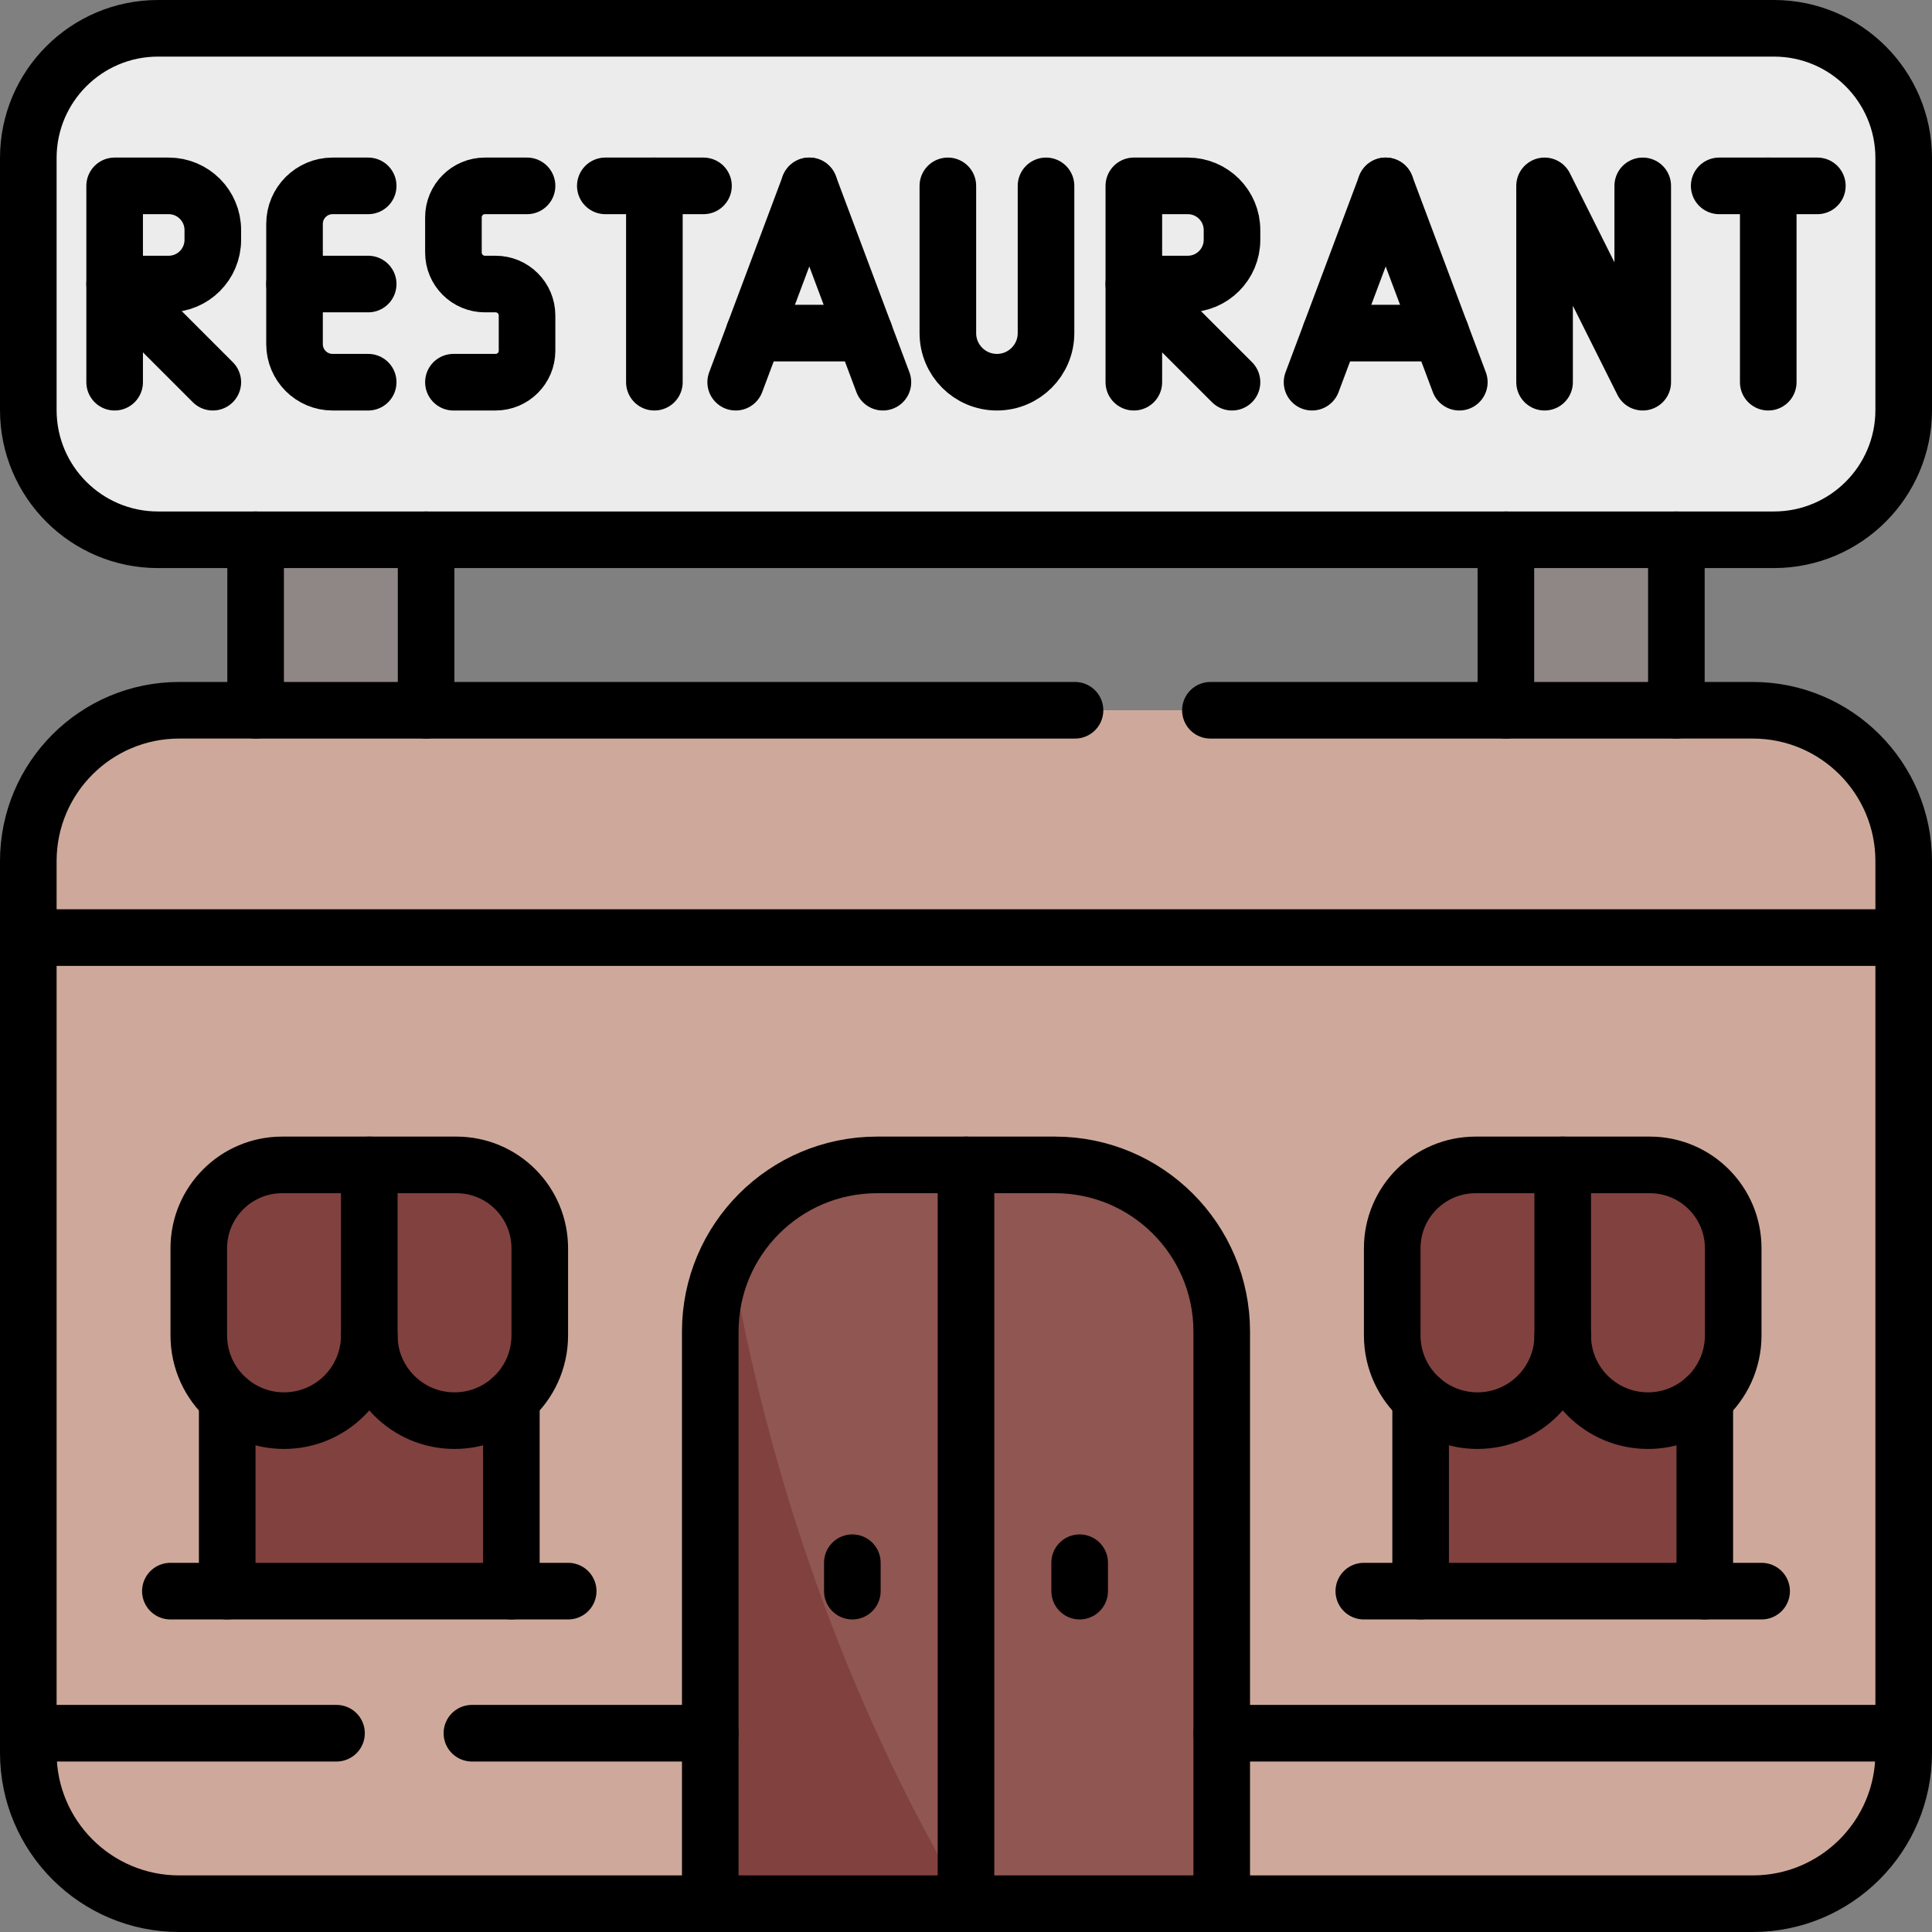 <svg xmlns="http://www.w3.org/2000/svg" fill="none" viewBox="0 0 512 512" height="512" width="512">
<rect x="0" y="0" width="512" height="512" fill="#808080" stroke="none"/>
<g clip-path="url(#clip0_1639_236)">
<path fill-opacity="0.2" fill="#CEA99B" d="M112.924 128.487H67.742V202.786H112.924V128.487Z"></path>
<path fill-opacity="0.2" fill="#CEA99B" d="M444.258 128.487H399.076V202.786H444.258V128.487Z"></path>
<path fill="#ECECEC" d="M470.112 143.046C489.108 143.046 504.5 127.654 504.5 108.658V41.888C504.5 24.88 492.159 10.771 475.943 8.002H113.677C70.252 8.002 64.228 23.394 64.228 42.39V109.159C64.228 126.167 61.216 143.045 107.846 143.045C128.107 143.046 457.687 143.046 470.112 143.046Z"></path>
<path fill="#ECECEC" d="M79.289 109.159V42.39C79.289 23.393 94.681 8.002 113.677 8.002L41.888 7.5C22.892 7.5 7.5 22.892 7.5 41.888V108.657C7.5 127.653 22.892 143.045 41.888 143.045C56.573 143.045 93.179 143.045 107.846 143.045C91.63 140.276 79.289 126.167 79.289 109.159Z"></path>
<path fill="#CEA99B" d="M504.5 248.47C393.231 219.912 287.285 219.463 186.919 248.47C150.775 324.195 155.59 400.632 232.413 459.319C326.97 485.194 417.534 484.315 504.499 459.319V248.47H504.5Z"></path>
<path fill="#CEA99B" d="M186.919 248.47C123.524 215.767 63.598 214.683 7.5 248.47V459.319C80.822 486.962 156.056 482.554 232.414 459.319C222.558 437.675 213.94 414.589 206.874 390.306C192.604 341.267 186.232 292.932 186.919 248.47Z"></path>
<path fill="#CEA99B" d="M504.5 248.47V228.219C504.5 206.13 486.598 188.228 464.509 188.228C456.98 188.228 199.451 188.228 192.564 188.228C173.831 206.283 170.301 226.376 186.919 248.47H504.5Z"></path>
<path fill="#CEA99B" d="M192.564 188.227C163.031 188.227 77.783 188.227 47.491 188.227C25.402 188.227 7.5 206.129 7.5 228.218V248.469H186.919C187.245 227.406 189.157 207.214 192.564 188.227Z"></path>
<path fill="#81413F" d="M60.212 370.722V421.667H135.515V370.722C109.984 342.823 84.855 341.029 60.212 370.722Z"></path>
<path fill="#81413F" d="M143.045 330.801V353.894C143.045 360.591 140.133 366.595 135.515 370.722C131.519 374.306 126.248 376.485 120.454 376.485C107.974 376.485 97.863 366.374 97.863 353.894L92.853 346.945C86.367 337.95 86.202 325.858 92.439 316.688L97.864 308.713H120.957C133.156 308.712 143.045 318.602 143.045 330.801Z"></path>
<path fill="#81413F" d="M97.864 308.712V353.894C97.864 366.374 87.753 376.485 75.273 376.485C69.48 376.485 64.209 374.306 60.212 370.722C55.593 366.595 52.682 360.591 52.682 353.894V330.801C52.682 318.602 62.572 308.712 74.771 308.712H97.864Z"></path>
<path fill="#81413F" d="M376.485 370.722V421.667H451.788V370.722C426.687 346.612 401.586 346.612 376.485 370.722Z"></path>
<path fill="#81413F" d="M459.318 330.801V353.894C459.318 360.591 456.406 366.595 451.788 370.722C447.792 374.306 442.521 376.485 436.727 376.485C424.247 376.485 414.136 366.374 414.136 353.894L413.417 353.082C402.65 340.926 402.4 322.72 412.829 310.273L414.137 308.712H437.23C449.429 308.712 459.318 318.602 459.318 330.801Z"></path>
<path fill="#81413F" d="M414.136 308.712V353.894C414.136 366.374 404.025 376.485 391.545 376.485C385.752 376.485 380.48 374.306 376.484 370.722C371.866 366.595 368.954 360.591 368.954 353.894V330.801C368.954 318.602 378.844 308.712 391.043 308.712H414.136Z"></path>
<path fill="#CEA99B" d="M188.227 459.318H122.964H7.5V464.509C7.5 486.598 25.402 504.5 47.491 504.5H122.965H188.228H256.008C247.547 490.293 239.646 475.198 232.414 459.318H188.227Z"></path>
<path fill="#CEA99B" d="M504.5 464.509V459.318H232.414C224.56 479.636 230.207 495.395 256.008 504.5H464.51C486.598 504.5 504.5 486.598 504.5 464.509Z"></path>
<path fill-opacity="0.8" fill="#81413F" d="M323.773 352.89C323.773 328.492 303.993 308.712 279.595 308.712C260.663 308.712 255.138 308.712 232.405 308.712C215.58 308.712 200.954 318.12 193.493 331.961C187.124 414.07 201.444 483.912 256.007 504.5H323.772C323.773 486.651 323.773 377.609 323.773 352.89Z"></path>
<path fill="#81413F" d="M193.493 331.961C190.135 338.191 188.227 345.317 188.227 352.89V459.318V504.5H256H256.007C236.014 470.93 219.123 432.403 206.873 390.305C201.162 370.676 196.729 351.162 193.493 331.961Z"></path>
<path stroke-linejoin="round" stroke-linecap="round" stroke-miterlimit="10" stroke-width="15" stroke="black" d="M97.572 49.258H88.134C82.572 49.258 78.053 53.776 78.053 59.339C78.053 70.485 78.053 80.062 78.053 91.207C78.053 96.769 82.571 101.288 88.134 101.288H97.572"></path>
<path stroke-linejoin="round" stroke-linecap="round" stroke-miterlimit="10" stroke-width="15" stroke="black" d="M97.572 75.273H78.054"></path>
<path stroke-linejoin="round" stroke-linecap="round" stroke-miterlimit="10" stroke-width="15" stroke="black" d="M44.69 75.273H30.382V49.258H44.69C51.156 49.258 56.397 54.499 56.397 60.975V63.555C56.397 70.032 51.156 75.273 44.69 75.273Z"></path>
<path stroke-linejoin="round" stroke-linecap="round" stroke-miterlimit="10" stroke-width="15" stroke="black" d="M30.382 101.287V75.273L56.397 101.287"></path>
<path stroke-linejoin="round" stroke-linecap="round" stroke-miterlimit="10" stroke-width="15" stroke="black" d="M314.776 75.273H300.479V49.258H314.776C321.242 49.258 326.493 54.499 326.493 60.975V63.555C326.494 70.032 321.242 75.273 314.776 75.273Z"></path>
<path stroke-linejoin="round" stroke-linecap="round" stroke-miterlimit="10" stroke-width="15" stroke="black" d="M300.479 101.287V75.273L326.493 101.287"></path>
<path stroke-linejoin="round" stroke-linecap="round" stroke-miterlimit="10" stroke-width="15" stroke="black" d="M139.672 49.258H128.507C123.898 49.258 120.163 52.993 120.163 57.602V66.93C120.163 71.538 123.898 75.273 128.507 75.273H131.328C135.937 75.273 139.672 79.008 139.672 83.617V92.944C139.672 97.553 135.937 101.288 131.328 101.288H120.163"></path>
<path stroke-linejoin="round" stroke-linecap="round" stroke-miterlimit="10" stroke-width="15" stroke="black" d="M160.415 49.258C169.508 49.258 177.28 49.258 186.43 49.258"></path>
<path stroke-linejoin="round" stroke-linecap="round" stroke-miterlimit="10" stroke-width="15" stroke="black" d="M173.418 101.287V49.258"></path>
<path stroke-linejoin="round" stroke-linecap="round" stroke-miterlimit="10" stroke-width="15" stroke="black" d="M455.603 49.258C464.696 49.258 472.468 49.258 481.618 49.258"></path>
<path stroke-linejoin="round" stroke-linecap="round" stroke-miterlimit="10" stroke-width="15" stroke="black" d="M468.605 101.287V49.258"></path>
<path stroke-linejoin="round" stroke-linecap="round" stroke-miterlimit="10" stroke-width="15" stroke="black" d="M194.964 101.287C195.039 101.088 214.329 49.641 214.472 49.258"></path>
<path stroke-linejoin="round" stroke-linecap="round" stroke-miterlimit="10" stroke-width="15" stroke="black" d="M233.981 101.287C233.906 101.088 214.616 49.641 214.472 49.258"></path>
<path stroke-linejoin="round" stroke-linecap="round" stroke-miterlimit="10" stroke-width="15" stroke="black" d="M229.112 88.275C211.816 88.275 217.129 88.275 199.844 88.275"></path>
<path stroke-linejoin="round" stroke-linecap="round" stroke-miterlimit="10" stroke-width="15" stroke="black" d="M347.709 101.287C347.784 101.088 367.074 49.641 367.218 49.258"></path>
<path stroke-linejoin="round" stroke-linecap="round" stroke-miterlimit="10" stroke-width="15" stroke="black" d="M386.736 101.287C360.907 32.436 368.79 53.449 367.217 49.258"></path>
<path stroke-linejoin="round" stroke-linecap="round" stroke-miterlimit="10" stroke-width="15" stroke="black" d="M381.857 88.275H352.599"></path>
<path stroke-linejoin="round" stroke-linecap="round" stroke-miterlimit="10" stroke-width="15" stroke="black" d="M251.191 49.258V88.275C251.191 95.464 257.015 101.287 264.193 101.287C271.396 101.287 277.205 95.449 277.205 88.275V49.258"></path>
<path stroke-linejoin="round" stroke-linecap="round" stroke-miterlimit="10" stroke-width="15" stroke="black" d="M409.327 101.287V49.258L435.342 101.287V49.258"></path>
<path stroke-linejoin="round" stroke-linecap="round" stroke-miterlimit="10" stroke-width="15" stroke="black" d="M399.076 143.046H112.924"></path>
<path stroke-linejoin="round" stroke-linecap="round" stroke-miterlimit="10" stroke-width="15" stroke="black" d="M67.742 143.046H41.888C22.892 143.046 7.5 127.654 7.5 108.658V41.888C7.5 22.892 22.892 7.5 41.888 7.5H470.111C489.107 7.5 504.499 22.892 504.499 41.888V108.657C504.499 127.653 489.107 143.045 470.111 143.045H444.257"></path>
<path stroke-linejoin="round" stroke-linecap="round" stroke-miterlimit="10" stroke-width="15" stroke="black" d="M444.258 188.227H464.509C486.598 188.227 504.5 206.129 504.5 228.218V248.469V459.318V464.509C504.5 486.598 486.598 504.5 464.509 504.5H323.773"></path>
<path stroke-linejoin="round" stroke-linecap="round" stroke-miterlimit="10" stroke-width="15" stroke="black" d="M399.08 188.23H320.77"></path>
<path stroke-linejoin="round" stroke-linecap="round" stroke-miterlimit="10" stroke-width="15" stroke="black" d="M284.89 188.23H112.92"></path>
<path stroke-linejoin="round" stroke-linecap="round" stroke-miterlimit="10" stroke-width="15" stroke="black" d="M112.924 143.046H67.742V188.228H112.924V143.046Z"></path>
<path stroke-linejoin="round" stroke-linecap="round" stroke-miterlimit="10" stroke-width="15" stroke="black" d="M444.258 143.046H399.076V188.228H444.258V143.046Z"></path>
<path stroke-linejoin="round" stroke-linecap="round" stroke-miterlimit="10" stroke-width="15" stroke="black" d="M188.23 459.32H125.06"></path>
<path stroke-linejoin="round" stroke-linecap="round" stroke-miterlimit="10" stroke-width="15" stroke="black" d="M89.18 459.32H7.5"></path>
<path stroke-linejoin="round" stroke-linecap="round" stroke-miterlimit="10" stroke-width="15" stroke="black" d="M323.773 459.318H504.5"></path>
<path stroke-linejoin="round" stroke-linecap="round" stroke-miterlimit="10" stroke-width="15" stroke="black" d="M286.121 414.136V421.667"></path>
<path stroke-linejoin="round" stroke-linecap="round" stroke-miterlimit="10" stroke-width="15" stroke="black" d="M225.879 414.136V421.667"></path>
<path stroke-linejoin="round" stroke-linecap="round" stroke-miterlimit="10" stroke-width="15" stroke="black" d="M414.136 353.894C414.136 366.374 404.025 376.485 391.545 376.485C385.752 376.485 380.48 374.306 376.484 370.722C371.866 366.595 368.954 360.591 368.954 353.894V330.801C368.954 318.602 378.844 308.712 391.043 308.712H414.136"></path>
<path stroke-linejoin="round" stroke-linecap="round" stroke-miterlimit="10" stroke-width="15" stroke="black" d="M451.788 370.722C447.792 374.306 442.521 376.485 436.727 376.485C424.247 376.485 414.136 366.374 414.136 353.894V308.712H437.229C449.428 308.712 459.318 318.602 459.318 330.801V353.894C459.318 360.591 456.406 366.595 451.788 370.722Z"></path>
<path stroke-linejoin="round" stroke-linecap="round" stroke-miterlimit="10" stroke-width="15" stroke="black" d="M451.788 421.667H466.849"></path>
<path stroke-linejoin="round" stroke-linecap="round" stroke-miterlimit="10" stroke-width="15" stroke="black" d="M361.424 421.667H376.485"></path>
<path stroke-linejoin="round" stroke-linecap="round" stroke-miterlimit="10" stroke-width="15" stroke="black" d="M451.788 370.722V421.667H376.485V370.722"></path>
<path stroke-linejoin="round" stroke-linecap="round" stroke-miterlimit="10" stroke-width="15" stroke="black" d="M97.864 353.894C97.864 366.374 87.753 376.485 75.273 376.485C69.48 376.485 64.209 374.306 60.212 370.722C55.593 366.595 52.682 360.591 52.682 353.894V330.801C52.682 318.602 62.572 308.712 74.771 308.712H97.864"></path>
<path stroke-linejoin="round" stroke-linecap="round" stroke-miterlimit="10" stroke-width="15" stroke="black" d="M135.515 370.722C131.519 374.306 126.248 376.485 120.454 376.485C107.974 376.485 97.863 366.374 97.863 353.894V308.712H120.956C133.155 308.712 143.045 318.602 143.045 330.801V353.894C143.045 360.591 140.134 366.595 135.515 370.722Z"></path>
<path stroke-linejoin="round" stroke-linecap="round" stroke-miterlimit="10" stroke-width="15" stroke="black" d="M135.515 421.667H150.576"></path>
<path stroke-linejoin="round" stroke-linecap="round" stroke-miterlimit="10" stroke-width="15" stroke="black" d="M45.151 421.667H60.212"></path>
<path stroke-linejoin="round" stroke-linecap="round" stroke-miterlimit="10" stroke-width="15" stroke="black" d="M135.515 370.722V421.667H60.212V370.722"></path>
<path stroke-linejoin="round" stroke-linecap="round" stroke-miterlimit="10" stroke-width="15" stroke="black" d="M7.5 248.47H504.5"></path>
<path stroke-linejoin="round" stroke-linecap="round" stroke-miterlimit="10" stroke-width="15" stroke="black" d="M188.227 504.5H47.491C25.402 504.5 7.5 486.598 7.5 464.509V459.318C7.5 447.77 7.5 238.407 7.5 228.218C7.5 206.129 25.402 188.227 47.491 188.227H67.742"></path>
<path stroke-linejoin="round" stroke-linecap="round" stroke-miterlimit="10" stroke-width="15" stroke="black" d="M323.773 504.5H256H188.227V459.318V352.89C188.227 328.492 208.007 308.712 232.405 308.712H256H279.595C303.993 308.712 323.773 328.492 323.773 352.89V459.318V504.5Z"></path>
<path stroke-linejoin="round" stroke-linecap="round" stroke-miterlimit="10" stroke-width="15" stroke="black" d="M256 308.712V504.5"></path>
</g>
<defs>
<clipPath id="clip0_1639_236">
<rect fill="white" height="512" width="512"></rect>
</clipPath>
</defs>
</svg>
